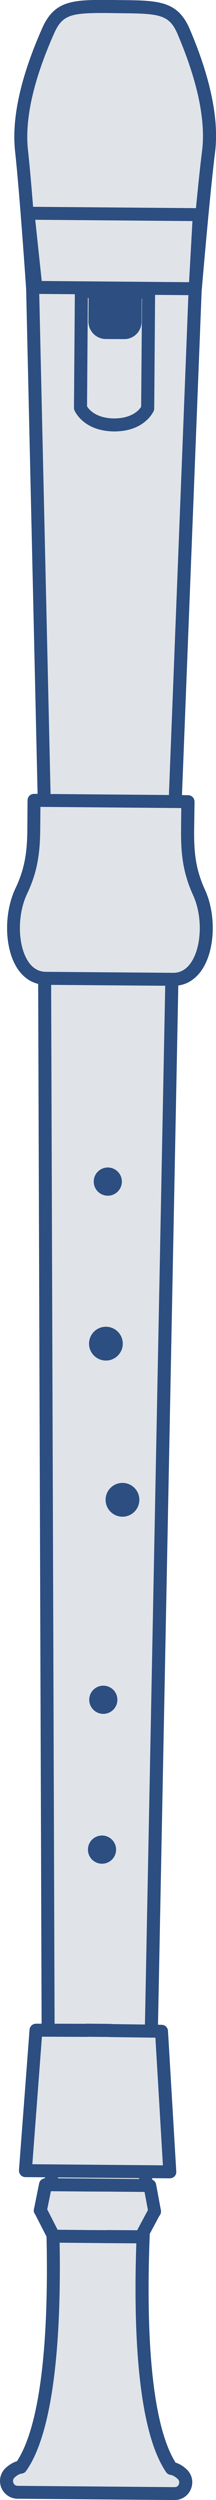 <?xml version="1.0" encoding="utf-8"?>
<!-- Generator: Adobe Illustrator 28.1.0, SVG Export Plug-In . SVG Version: 6.00 Build 0)  -->
<svg version="1.1" id="Layer_1" xmlns="http://www.w3.org/2000/svg" xmlns:xlink="http://www.w3.org/1999/xlink" x="0px" y="0px"
	 viewBox="0 0 21.64 249.92" style="enable-background:new 0 0 21.64 249.92;" xml:space="preserve">
<style type="text/css">
	.st0{fill:#E0E4E9;}
	.st1{fill:#2C4E80;}
</style>
<g>
	<g>
		<g>
			<path class="st0" d="M15.05,209.06l2.1-107.72l0.44-22.09l1.96-50.17c0,0,0.79-9.49,1.34-13.88c0.55-4.39-1.41-9.51-2.49-12.03
				c-1.04-2.43-2.52-2.48-6.42-2.51c-0.11,0-0.22,0-0.34,0c0,0,0,0,0,0c-0.12,0-0.23,0-0.34,0c-3.9-0.03-5.38-0.01-6.46,2.4
				c-1.12,2.51-3.16,7.6-2.68,11.99c0.48,4.4,1.11,13.9,1.11,13.9l1.14,50.2l0.08,22.09l0.35,107.74c0,0,0.24,5.27,0.46,14.09
				c0.22,8.82-0.25,19.37-3.21,23.56c-0.32,0.03-0.72,0.23-1.08,0.56c-0.75,0.69-0.27,1.94,0.75,1.95l7.51,0.06l0.69,0.01l7.51,0.06
				c1.02,0.01,1.52-1.24,0.78-1.94c-0.35-0.33-0.75-0.54-1.07-0.58c-2.89-4.24-3.19-14.79-2.83-23.61S15.05,209.06,15.05,209.06z"/>
			<path class="st1" d="M17.49,249.92c0,0-0.01,0-0.01,0l-15.72-0.13c-0.73-0.01-1.37-0.45-1.64-1.13
				c-0.26-0.69-0.09-1.45,0.45-1.95c0.35-0.32,0.75-0.56,1.13-0.67c2.22-3.4,3.24-11.33,2.95-22.96
				c-0.21-8.71-0.46-14.02-0.46-14.08L3.76,79.15L2.62,28.96c0-0.07-0.64-9.51-1.11-13.84c-0.36-3.3,0.56-7.45,2.73-12.33
				c1.26-2.84,3.2-2.82,7.06-2.79L12,0.01c3.86,0.03,5.79,0.05,7.01,2.9c2.1,4.91,2.95,9.08,2.53,12.37
				C21,19.61,20.21,29.04,20.2,29.13l-1.96,50.14l-2.54,129.8c0,0.01,0,0.02,0,0.03c0,0.05-0.33,5.36-0.69,14.07
				c-0.47,11.63,0.42,19.57,2.58,23.01c0.38,0.11,0.77,0.35,1.12,0.68c0.53,0.51,0.7,1.27,0.42,1.95
				C18.86,249.49,18.22,249.92,17.49,249.92z M10.27,1.3c-3.16,0-4.04,0.22-4.84,2.02C3.35,7.99,2.47,11.91,2.8,14.98
				c0.48,4.36,1.11,13.83,1.12,13.92l1.14,50.23l0.43,129.85c0,0.02,0.25,5.35,0.46,14.08c0.21,8.48-0.2,19.52-3.33,23.95
				c-0.11,0.16-0.28,0.25-0.47,0.27c-0.15,0.01-0.42,0.14-0.69,0.39c-0.22,0.21-0.15,0.45-0.12,0.53c0.03,0.09,0.15,0.3,0.43,0.3
				l15.72,0.13c0,0,0,0,0,0c0.29,0,0.4-0.2,0.43-0.29c0.03-0.07,0.1-0.32-0.12-0.53c-0.27-0.25-0.54-0.38-0.69-0.4
				c-0.19-0.02-0.36-0.12-0.47-0.28c-3.06-4.49-3.29-15.53-2.94-24c0.35-8.51,0.67-13.78,0.69-14.08l2.54-129.8l1.96-50.19
				c0.01-0.12,0.8-9.58,1.35-13.93c0.39-3.06-0.44-7-2.44-11.7c-0.85-2-1.83-2.08-5.83-2.11l-0.69-0.01
				C10.93,1.3,10.59,1.3,10.27,1.3z M15.05,209.06L15.05,209.06L15.05,209.06z"/>
		</g>
		<g>
			<path class="st0" d="M8.16,29.15L8.07,40.77c0,0,0.67,1.66,3.32,1.71c0,0,0,0,0,0c0.01,0,0.02,0,0.02,0c0.01,0,0.02,0,0.02,0
				c0,0,0,0,0,0c2.65,0,3.35-1.65,3.35-1.65l0.09-11.62L8.16,29.15z"/>
			<path class="st1" d="M11.42,43.13c-0.01,0-0.01,0-0.02,0c-3.07-0.05-3.9-2.03-3.94-2.11c-0.03-0.08-0.05-0.16-0.05-0.25
				l0.09-11.62c0-0.36,0.29-0.64,0.65-0.64c0,0,0,0,0.01,0l6.73,0.05c0.17,0,0.34,0.07,0.46,0.19c0.12,0.12,0.19,0.29,0.19,0.46
				l-0.09,11.62c0,0.08-0.02,0.17-0.05,0.25c-0.04,0.08-0.9,2.04-3.94,2.05C11.44,43.13,11.43,43.13,11.42,43.13z M8.72,40.62
				c0.17,0.29,0.86,1.18,2.68,1.21c0.01,0,0.02,0,0.03,0c1.83-0.01,2.53-0.87,2.71-1.17l0.09-10.81L8.8,29.8L8.72,40.62z"/>
		</g>
		<g>
			<path class="st1" d="M12.43,33.9l-1.84-0.01c-0.96-0.01-1.73-0.79-1.73-1.75l0.02-2.91l5.32,0.04l-0.02,2.91
				C14.17,33.14,13.39,33.91,12.43,33.9z"/>
		</g>
		<g>
			<path class="st0" d="M19.95,89.23c-1.03-2.26-1.17-4.14-1.15-6.23c0.02-2.1,0.02-2.86,0.02-2.86l-6.95-0.06l-1.52-0.01
				l-6.95-0.06c0,0-0.01,0.77-0.02,2.86c-0.02,2.1-0.18,3.97-1.25,6.21c-1.56,3.28-0.8,8.69,2.46,8.71
				c1.18,0.01,2.65,0.02,4.05,0.03c2.45,0.02,4.66,0.04,4.66,0.04c1.39,0.01,2.86,0.02,4.05,0.03
				C20.62,97.93,21.46,92.53,19.95,89.23z"/>
			<path class="st1" d="M17.38,98.55c-0.01,0-0.02,0-0.03,0l-12.76-0.1c-1.2-0.01-2.21-0.61-2.91-1.73
				c-1.24-1.99-1.3-5.46-0.13-7.92c0.97-2.04,1.17-3.72,1.19-5.94L2.76,80c0-0.36,0.29-0.64,0.65-0.64c0,0,0,0,0.01,0l15.42,0.13
				c0.17,0,0.34,0.07,0.46,0.19c0.12,0.12,0.19,0.29,0.19,0.46L19.45,83c-0.02,2.22,0.15,3.9,1.09,5.96
				c1.13,2.47,1.01,5.95-0.26,7.91C19.57,97.97,18.57,98.55,17.38,98.55z M4.05,80.66l-0.02,2.21c-0.02,2.34-0.25,4.24-1.32,6.49
				c-0.98,2.06-0.95,5.05,0.06,6.67c0.46,0.74,1.07,1.11,1.82,1.12l12.75,0.1c0.01,0,0.01,0,0.02,0c0.74,0,1.35-0.37,1.82-1.09
				c1.04-1.6,1.12-4.59,0.17-6.66l0,0c-1.03-2.26-1.23-4.17-1.21-6.51l0.02-2.21L4.05,80.66z"/>
		</g>
		<g>
			<polygon class="st0" points="16.18,203.05 11.05,202.98 11.05,202.97 9.89,202.97 8.72,202.95 8.72,202.96 3.6,202.95 
				2.54,216.99 8.22,217.04 11.33,217.07 17.01,217.11 			"/>
			<path class="st1" d="M17.01,217.76C17,217.76,17,217.76,17.01,217.76l-14.47-0.12c-0.18,0-0.35-0.08-0.47-0.21
				c-0.12-0.13-0.18-0.31-0.17-0.49l1.06-14.04c0.03-0.34,0.31-0.6,0.65-0.6c0,0,0,0,0,0l5,0.01c0.04-0.01,0.09-0.02,0.13-0.01
				l2.32,0.02c0.05,0,0.1,0.01,0.14,0.02l4.99,0.07c0.34,0,0.62,0.27,0.64,0.61l0.83,14.06c0.01,0.18-0.05,0.36-0.18,0.49
				C17.36,217.69,17.18,217.76,17.01,217.76z M3.24,216.35l13.08,0.11l-0.75-12.76l-4.52-0.06c-0.04,0-0.09-0.01-0.13-0.01
				l-2.08-0.02c-0.04,0.01-0.09,0.01-0.12,0.01L4.2,203.6L3.24,216.35z"/>
		</g>
		<g>
			<polygon class="st0" points="15.49,221.04 15.5,221.03 15.49,221.03 15.02,218.48 10.76,218.44 10.76,218.43 9.79,218.43 
				8.82,218.42 8.82,218.42 4.56,218.39 4.05,220.93 4.04,220.93 4.05,220.94 4.04,220.98 4.06,220.98 5.37,223.54 8.78,223.57 
				8.78,223.57 9.75,223.58 10.72,223.59 10.72,223.58 14.12,223.61 15.47,221.07 15.5,221.07 			"/>
			<path class="st1" d="M14.12,224.26C14.12,224.26,14.12,224.26,14.12,224.26l-3.36-0.02c-0.02,0-0.03,0-0.05,0l-1.94-0.02
				c-0.02,0-0.04,0-0.06,0l-3.35-0.03c-0.24,0-0.46-0.14-0.57-0.35l-1.26-2.46c-0.11-0.14-0.17-0.32-0.14-0.5
				c0-0.04,0.01-0.09,0.03-0.13l0.5-2.48c0.06-0.3,0.33-0.52,0.64-0.52c0,0,0,0,0,0l4.2,0.03c0.02,0,0.05,0,0.06,0l1.93,0.02
				c0.02,0,0.04,0,0.06,0l4.2,0.04c0.31,0,0.58,0.23,0.63,0.53l0.46,2.47c0.02,0.06,0.03,0.13,0.03,0.19
				c0.01,0.17-0.04,0.34-0.15,0.47c-0.01,0.01-0.01,0.01-0.02,0.02l-1.28,2.4C14.58,224.12,14.36,224.26,14.12,224.26z
				 M10.72,222.93C10.72,222.93,10.72,222.93,10.72,222.93l3.02,0.02l1.08-2.02l-0.34-1.81l-3.72-0.03c-0.02,0-0.04,0-0.06,0
				l-1.82-0.01c-0.02,0-0.04,0-0.06,0l-3.72-0.03l-0.37,1.81l1.04,2.04l3.01,0.03c0.02,0,0.04,0,0.06,0l1.83,0.01
				C10.69,222.94,10.7,222.93,10.72,222.93z"/>
		</g>
		<g>
			<g>
				<circle class="st1" cx="10.8" cy="118.12" r="1.41"/>
			</g>
			<g>
				<circle class="st1" cx="10.35" cy="169.92" r="1.41"/>
			</g>
			<g>
				<circle class="st1" cx="10.22" cy="184.9" r="1.41"/>
			</g>
			<g>
				<circle class="st1" cx="10.61" cy="134.32" r="1.69"/>
			</g>
			<g>
				<circle class="st1" cx="12.27" cy="149.93" r="1.69"/>
			</g>
		</g>
	</g>
	<g>
		<polygon class="st0" points="19.55,28.86 3.59,28.73 2.81,21.31 19.96,21.45 		"/>
		<path class="st1" d="M19.55,29.51C19.55,29.51,19.55,29.51,19.55,29.51L3.59,29.38c-0.33,0-0.61-0.25-0.64-0.58l-0.79-7.42
			c-0.02-0.18,0.04-0.37,0.17-0.5c0.12-0.14,0.29-0.25,0.49-0.21l17.16,0.14c0.18,0,0.35,0.08,0.47,0.21
			c0.12,0.13,0.19,0.3,0.18,0.48L20.2,28.9C20.18,29.24,19.9,29.51,19.55,29.51z M4.18,28.09l14.76,0.12l0.34-6.11L3.53,21.97
			L4.18,28.09z"/>
	</g>
</g>
</svg>
